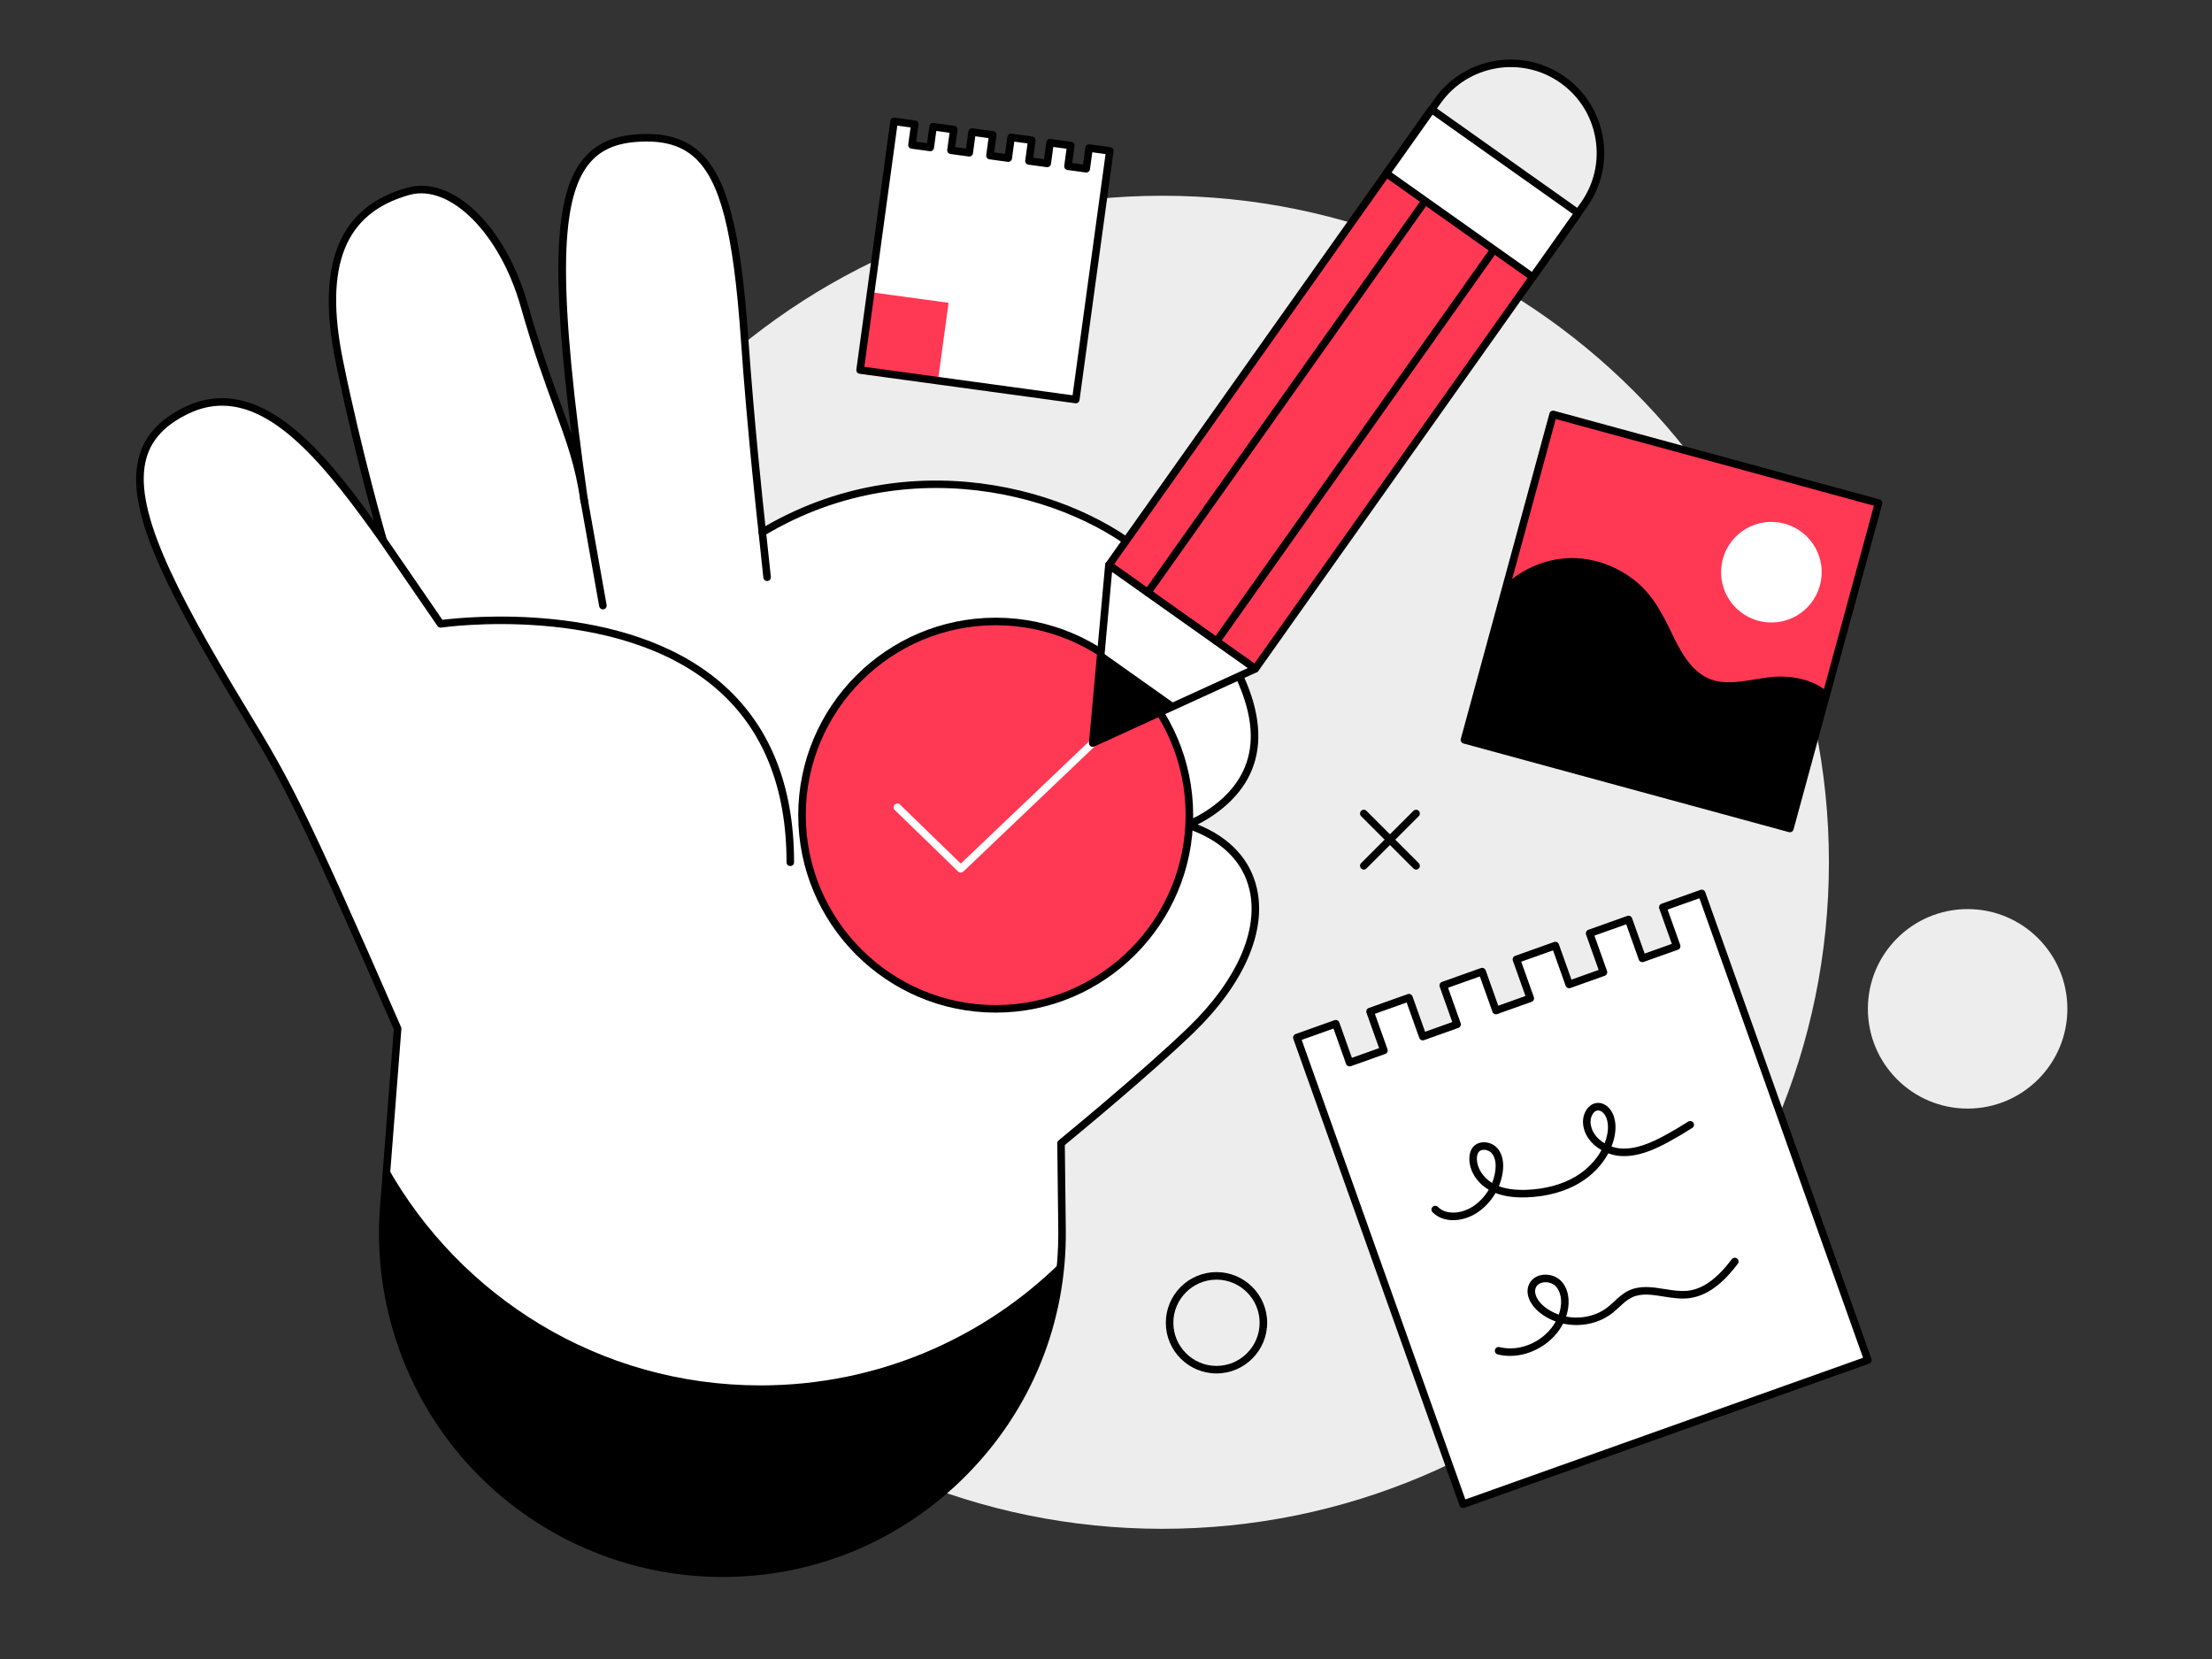 <?xml version="1.0" encoding="utf-8"?>
<svg xmlns="http://www.w3.org/2000/svg" fill="none" height="100%" overflow="visible" preserveAspectRatio="none" style="display: block;" viewBox="0 0 260 195" width="100%">
<rect x="0" y="0" width="260" height="195" fill="#333333" stroke="none"/>
<g id="image">
<g id="Group 6219">
<path d="M136.626 179.698C179.895 179.698 214.972 144.622 214.972 101.353C214.972 58.084 179.895 23.008 136.626 23.008C93.357 23.008 58.281 58.084 58.281 101.353C58.281 144.622 93.357 179.698 136.626 179.698Z" fill="#EDEDED" id="Vector"/>
<path d="M139.586 96.945C140.52 96.583 141.487 96.07 142.491 95.367C152.691 88.228 145.55 76.081 135.794 66.352C127.966 58.546 107.929 51.592 89.605 62.571C89.605 62.571 88.303 51.1 87.528 39.928C86.246 21.456 83.571 15.596 74.788 16.238C65.285 16.932 64.067 26.508 68.678 58.928C67.605 51.382 65.059 47.996 61.617 35.881C59.116 27.081 53.071 21.079 48.011 22.483C41.146 24.388 37.32 29.785 39.876 42.416C42.087 53.337 45.034 63.502 45.034 63.502C38.368 54.103 30.693 43.987 21.907 48.247C12.172 52.967 16.138 62.91 28.441 83.245C33.547 91.684 35.053 94.115 46.737 120.907L45.106 141.899C43.302 165.098 61.641 184.918 84.91 184.918C107.142 184.918 125.091 166.759 124.832 144.529L124.715 134.382C124.715 134.382 134.57 126.316 140.004 121.056C150.284 111.108 149.985 100.401 139.586 96.945ZM111.283 111.062C106.237 112.163 97.329 92.991 103.412 87.52C109.494 82.049 115.189 82.008 120.521 86.376C123.909 89.152 127.746 94.909 132.711 96.907C121.162 98.714 115.793 110.079 111.283 111.062Z" fill="white" id="Vector_2"/>
<path d="M84.91 185.361C73.696 185.361 62.897 180.64 55.281 172.409C47.664 164.178 43.795 153.045 44.664 141.864L46.287 120.983C34.744 94.519 33.218 91.997 28.179 83.667L28.062 83.474C19.115 68.686 14.603 59.531 16.383 53.515C17.099 51.094 18.843 49.241 21.713 47.849C30.457 43.61 38.097 53.069 43.926 61.184C42.92 57.505 40.991 50.157 39.442 42.504C37.108 30.97 39.872 24.282 47.893 22.056C53.218 20.577 59.439 26.596 62.043 35.76C63.535 41.01 64.883 44.684 65.966 47.637C66.4 48.821 66.799 49.908 67.162 50.963C64.742 31.61 65.183 22.867 68.525 18.719C69.947 16.955 71.985 15.999 74.755 15.796C77.965 15.561 80.301 16.181 82.104 17.744C85.418 20.618 87.062 26.829 87.969 39.898C88.629 49.394 89.68 59.216 89.969 61.843C108.086 51.392 128.149 58.103 136.106 66.038C141.824 71.74 148.505 80.093 147.861 87.504C147.576 90.786 145.855 93.553 142.745 95.73C142.091 96.187 141.43 96.581 140.769 96.907C144.56 98.437 146.959 101.017 147.734 104.419C148.894 109.507 146.189 115.687 140.312 121.374C135.312 126.214 126.476 133.508 125.16 134.589L125.275 144.524C125.402 155.395 121.262 165.639 113.62 173.371C105.978 181.103 95.782 185.361 84.91 185.361ZM26.1 47.684C24.79 47.684 23.459 47.987 22.1 48.646C19.466 49.923 17.874 51.598 17.233 53.766C15.555 59.438 20.211 68.786 28.82 83.016L28.936 83.209C34.006 91.588 35.536 94.117 47.144 120.73C47.173 120.797 47.185 120.869 47.179 120.942L45.547 141.933C44.684 153.029 48.372 163.638 55.931 171.807C63.489 179.976 73.781 184.475 84.91 184.475C95.543 184.475 105.516 180.31 112.99 172.748C120.465 165.186 124.513 155.166 124.39 144.534L124.272 134.387C124.27 134.252 124.33 134.124 124.434 134.039C124.532 133.959 134.337 125.924 139.696 120.738C145.345 115.271 147.96 109.395 146.871 104.616C146.099 101.23 143.532 98.723 139.446 97.365C139.269 97.306 139.148 97.142 139.143 96.956C139.138 96.769 139.252 96.599 139.426 96.532C140.358 96.171 141.304 95.657 142.237 95.004C145.122 92.985 146.717 90.436 146.979 87.427C147.458 81.91 143.375 74.537 135.481 66.666C127.633 58.84 107.697 52.247 89.832 62.951C89.704 63.028 89.544 63.035 89.408 62.968C89.273 62.901 89.181 62.771 89.165 62.621C89.151 62.506 87.853 51.013 87.086 39.959C86.197 27.154 84.638 21.113 81.524 18.414C79.91 17.015 77.777 16.464 74.82 16.68C72.273 16.866 70.492 17.691 69.215 19.275C65.666 23.68 65.639 34.41 69.117 58.866C69.151 59.108 68.983 59.333 68.74 59.367C68.499 59.402 68.274 59.233 68.24 58.991C67.639 54.771 66.588 51.906 65.134 47.942C64.046 44.976 62.691 41.284 61.191 36.002C58.763 27.459 52.905 21.584 48.129 22.91C40.54 25.016 38.055 31.186 40.31 42.329C42.492 53.107 45.43 63.277 45.459 63.379C45.52 63.586 45.421 63.807 45.226 63.901C45.032 63.995 44.797 63.934 44.673 63.758C38.635 55.245 32.643 47.684 26.1 47.684ZM110.846 111.552C108.411 111.552 105.761 108.107 104.018 104.705C100.823 98.472 99.487 90.454 103.115 87.191C109.155 81.757 115.106 81.368 120.801 86.033C121.959 86.982 123.158 88.261 124.428 89.615C126.883 92.235 129.667 95.204 132.876 96.496C133.061 96.571 133.174 96.76 133.151 96.958C133.129 97.156 132.976 97.314 132.779 97.345C125.714 98.45 121.064 103.15 117.328 106.926C115.022 109.256 113.2 111.097 111.377 111.495C111.201 111.533 111.024 111.552 110.846 111.552ZM112.755 83.671C109.805 83.671 106.806 85.063 103.708 87.85C100.412 90.814 101.766 98.369 104.806 104.301C106.935 108.454 109.499 110.998 111.188 110.629C112.755 110.288 114.582 108.441 116.698 106.302C120.098 102.867 124.674 98.241 131.294 96.729C128.443 95.194 125.983 92.571 123.781 90.221C122.532 88.889 121.353 87.631 120.24 86.719C117.762 84.688 115.276 83.671 112.755 83.671Z" fill="black" id="Vector_3"/>
<path d="M89.388 162.84C70.415 162.84 54.048 152.373 45.481 137.065L45.106 141.898C43.302 165.098 61.641 184.918 84.91 184.918C105.852 184.918 122.992 168.803 124.694 148.352C115.62 157.305 103.158 162.84 89.388 162.84Z" fill="black" id="Vector_4"/>
<path d="M92.892 101.797C92.648 101.797 92.45 101.598 92.45 101.354C92.45 92.529 89.662 85.654 84.163 80.92C72.431 70.817 52.06 73.738 51.855 73.768C51.689 73.793 51.52 73.721 51.424 73.581L44.669 63.753C44.531 63.552 44.582 63.276 44.783 63.138C44.984 62.999 45.26 63.05 45.399 63.252L52.001 72.855C54.513 72.538 73.454 70.532 84.739 80.246C90.443 85.156 93.335 92.258 93.335 101.354C93.335 101.598 93.137 101.797 92.892 101.797Z" fill="black" id="Vector_5"/>
<path d="M70.864 71.628C70.653 71.628 70.467 71.477 70.428 71.263L68.194 58.689C68.152 58.448 68.312 58.218 68.553 58.175C68.794 58.133 69.024 58.293 69.067 58.534L71.301 71.108C71.343 71.348 71.183 71.579 70.942 71.621C70.916 71.626 70.89 71.628 70.864 71.628Z" fill="black" id="Vector_6"/>
<path d="M90.165 68.295C89.942 68.295 89.75 68.126 89.726 67.898L89.164 62.618C89.138 62.375 89.314 62.157 89.557 62.131C89.799 62.104 90.019 62.281 90.044 62.525L90.606 67.805C90.633 68.048 90.456 68.266 90.213 68.292C90.197 68.294 90.181 68.295 90.165 68.295Z" fill="black" id="Vector_7"/>
<path d="M139.585 97.388C139.583 97.388 132.708 97.35 132.708 97.35C132.463 97.349 132.266 97.15 132.267 96.905C132.269 96.66 132.494 96.469 132.713 96.464L139.588 96.502C139.832 96.503 140.03 96.702 140.028 96.947C140.027 97.191 139.829 97.388 139.585 97.388Z" fill="black" id="Vector_8"/>
<path d="M117.036 118.58C129.61 118.58 139.803 108.387 139.803 95.813C139.803 83.239 129.61 73.046 117.036 73.046C104.462 73.046 94.269 83.239 94.269 95.813C94.269 108.387 104.462 118.58 117.036 118.58Z" fill="#FF3854" id="Vector_9"/>
<path d="M117.036 119.023C104.238 119.023 93.826 108.611 93.826 95.813C93.826 83.015 104.238 72.603 117.036 72.603C129.834 72.603 140.246 83.015 140.246 95.813C140.246 108.611 129.834 119.023 117.036 119.023ZM117.036 73.489C104.726 73.489 94.712 83.503 94.712 95.813C94.712 108.123 104.726 118.137 117.036 118.137C129.346 118.137 139.36 108.123 139.36 95.813C139.36 83.504 129.346 73.489 117.036 73.489Z" fill="black" id="Vector_10"/>
<path d="M112.926 102.566C112.815 102.566 112.704 102.524 112.618 102.441L105.176 95.209C105 95.038 104.996 94.758 105.167 94.583C105.338 94.407 105.618 94.403 105.793 94.574L112.93 101.508L128.133 87.024C128.309 86.856 128.59 86.862 128.759 87.039C128.928 87.216 128.921 87.497 128.744 87.665L113.232 102.444C113.146 102.525 113.036 102.566 112.926 102.566Z" fill="white" id="Vector_11"/>
<path d="M168.282 12.859L130.34 66.42L147.546 78.609L185.489 25.048L168.282 12.859Z" fill="#FF3854" id="Vector_12"/>
<path d="M147.547 79.052C147.455 79.052 147.366 79.024 147.29 78.971L130.084 66.782C129.988 66.714 129.923 66.611 129.903 66.495C129.883 66.379 129.91 66.26 129.978 66.164L167.921 12.602C167.989 12.507 168.092 12.442 168.208 12.422C168.322 12.401 168.442 12.429 168.538 12.497L185.745 24.686C185.944 24.827 185.991 25.104 185.85 25.303L147.908 78.865C147.84 78.961 147.737 79.026 147.621 79.046C147.596 79.05 147.571 79.052 147.547 79.052ZM130.957 66.315L147.441 77.992L184.871 25.153L168.388 13.476L130.957 66.315Z" fill="black" id="Vector_13"/>
<path d="M147.547 78.609L128.439 87.344L130.34 66.42L147.547 78.609Z" fill="white" id="Vector_14"/>
<path d="M128.439 87.787C128.348 87.787 128.259 87.76 128.183 87.705C128.054 87.614 127.983 87.461 127.997 87.304L129.899 66.38C129.913 66.223 130.011 66.085 130.155 66.018C130.297 65.952 130.467 65.967 130.596 66.059L147.803 78.248C147.932 78.34 148.003 78.493 147.988 78.651C147.973 78.809 147.875 78.947 147.731 79.012L128.623 87.747C128.564 87.774 128.501 87.787 128.439 87.787ZM130.712 67.227L128.949 86.624L146.663 78.526L130.712 67.227Z" fill="black" id="Vector_15"/>
<path d="M128.439 87.344L129.416 76.591L138.259 82.855L128.439 87.344Z" fill="black" id="Vector_16"/>
<path d="M142.987 75.823C142.898 75.823 142.809 75.797 142.731 75.742C142.532 75.6 142.484 75.324 142.626 75.124L177.256 26.238C177.398 26.038 177.675 25.991 177.874 26.132C178.073 26.274 178.121 26.55 177.979 26.75L143.349 75.636C143.262 75.758 143.125 75.823 142.987 75.823Z" fill="black" id="Vector_17"/>
<path d="M134.899 70.094C134.81 70.094 134.721 70.067 134.643 70.012C134.444 69.871 134.396 69.594 134.538 69.394L169.169 20.508C169.311 20.308 169.587 20.261 169.786 20.402C169.986 20.544 170.033 20.82 169.892 21.02L135.261 69.906C135.174 70.028 135.037 70.094 134.899 70.094Z" fill="black" id="Vector_18"/>
<path d="M182.177 29.723L186.176 24.077C189.542 19.326 188.419 12.745 183.667 9.379C178.916 6.013 172.335 7.136 168.969 11.888L164.97 17.534L182.177 29.723Z" fill="#EDEDED" id="Vector_19"/>
<path d="M182.177 30.166C182.088 30.166 181.999 30.139 181.921 30.084L164.714 17.895C164.618 17.827 164.553 17.724 164.534 17.608C164.514 17.492 164.541 17.373 164.609 17.277L168.608 11.632C172.109 6.689 178.98 5.515 183.924 9.018C186.318 10.714 187.909 13.241 188.403 16.134C188.896 19.027 188.234 21.939 186.538 24.333L182.539 29.979C182.452 30.101 182.315 30.166 182.177 30.166ZM165.588 17.428L182.072 29.105L185.815 23.821C187.374 21.619 187.983 18.942 187.529 16.283C187.075 13.624 185.613 11.3 183.412 9.741C178.866 6.521 172.551 7.6 169.331 12.144L165.588 17.428Z" fill="black" id="Vector_20"/>
<path d="M162.954 20.38L180.161 32.569L185.489 25.048L168.282 12.859L162.954 20.38Z" fill="white" id="Vector_21"/>
<path d="M180.161 33.011C180.07 33.011 179.98 32.983 179.905 32.93L162.699 20.741C162.499 20.599 162.452 20.323 162.593 20.123L167.921 12.602C167.989 12.507 168.092 12.442 168.208 12.422C168.322 12.401 168.442 12.429 168.538 12.497L185.744 24.686C185.944 24.827 185.991 25.104 185.85 25.303L180.522 32.824C180.454 32.92 180.351 32.985 180.235 33.005C180.211 33.009 180.186 33.011 180.161 33.011ZM163.572 20.274L180.056 31.951L184.871 25.153L168.387 13.476L163.572 20.274Z" fill="black" id="Vector_22"/>
<path d="M195.447 106.642L197.075 111.214L193.044 112.649L191.416 108.078L186.845 109.706L188.472 114.277L184.442 115.713L182.814 111.141L178.242 112.769L179.87 117.341L175.839 118.776L174.211 114.205L169.64 115.833L171.268 120.404L167.237 121.839L165.609 117.268L161.038 118.896L162.666 123.467L158.635 124.903L157.007 120.332L152.435 121.96L154.063 126.531L171.969 176.81L219.552 159.864L201.646 109.585L200.018 105.014L195.447 106.642Z" fill="white" id="Vector_23"/>
<path d="M171.969 177.253C171.904 177.253 171.839 177.238 171.779 177.21C171.673 177.159 171.591 177.069 171.552 176.958L152.018 122.108C151.979 121.998 151.985 121.876 152.035 121.77C152.086 121.663 152.176 121.582 152.287 121.542L156.858 119.914C157.09 119.832 157.343 119.953 157.424 120.183L158.904 124.337L162.1 123.199L160.621 119.045C160.581 118.934 160.587 118.812 160.638 118.706C160.688 118.6 160.779 118.518 160.89 118.479L165.461 116.851C165.693 116.769 165.945 116.889 166.027 117.12L167.506 121.274L170.702 120.135L169.223 115.981C169.183 115.871 169.19 115.749 169.24 115.643C169.291 115.536 169.381 115.455 169.492 115.415L174.063 113.787C174.295 113.706 174.547 113.826 174.629 114.056L176.108 118.21L179.305 117.072L177.825 112.918C177.786 112.807 177.792 112.685 177.842 112.579C177.893 112.473 177.983 112.391 178.094 112.352L182.665 110.724C182.897 110.642 183.15 110.762 183.231 110.993L184.711 115.146L187.907 114.008L186.428 109.854C186.388 109.744 186.394 109.622 186.445 109.516C186.495 109.409 186.585 109.328 186.696 109.288L191.268 107.66C191.499 107.578 191.752 107.699 191.834 107.929L193.313 112.083L196.509 110.945L195.03 106.791C194.948 106.56 195.068 106.307 195.299 106.225L199.87 104.597C199.98 104.557 200.102 104.564 200.208 104.614C200.315 104.664 200.396 104.755 200.436 104.866L219.969 159.716C220.009 159.826 220.003 159.948 219.952 160.054C219.902 160.16 219.812 160.242 219.701 160.281L172.117 177.227C172.07 177.244 172.019 177.253 171.969 177.253ZM153.001 122.228L172.238 176.244L218.986 159.595L199.75 105.58L196.013 106.911L197.493 111.065C197.575 111.295 197.454 111.549 197.224 111.631L193.193 113.066C193.082 113.105 192.96 113.1 192.854 113.049C192.748 112.999 192.667 112.908 192.627 112.798L191.147 108.643L187.411 109.974L188.89 114.128C188.972 114.359 188.852 114.612 188.621 114.694L184.591 116.13C184.48 116.169 184.358 116.163 184.252 116.113C184.146 116.062 184.064 115.972 184.025 115.861L182.545 111.707L178.808 113.038L180.288 117.192C180.37 117.422 180.25 117.676 180.019 117.758L175.988 119.193C175.878 119.233 175.756 119.227 175.65 119.176C175.544 119.126 175.462 119.035 175.422 118.924L173.943 114.77L170.206 116.101L171.686 120.255C171.768 120.486 171.647 120.739 171.417 120.821L167.386 122.257C167.276 122.296 167.153 122.29 167.048 122.24C166.941 122.189 166.86 122.099 166.82 121.988L165.341 117.834L161.604 119.165L163.083 123.319C163.123 123.429 163.117 123.551 163.066 123.657C163.016 123.764 162.926 123.845 162.815 123.885L158.784 125.32C158.554 125.402 158.3 125.282 158.218 125.051L156.738 120.897L153.001 122.228Z" fill="black" id="Vector_24"/>
<path d="M182.552 48.71L172.133 86.963L210.386 97.382L220.805 59.129L182.552 48.71Z" fill="#FF3854" id="Vector_25"/>
<path d="M214.703 81.532L214.739 81.281C213.361 80.104 211.533 79.613 209.725 79.53C207.17 79.414 204.596 80.495 202.071 80.11C199.288 79.686 197.778 77.084 196.65 74.736C195.466 72.273 194.324 69.959 192.159 68.233C190.357 66.797 188.16 65.882 185.87 65.65C182.696 65.328 179.534 66.452 177.153 68.532L172.133 86.963L210.386 97.381L214.703 81.532Z" fill="black" id="Vector_26"/>
<path d="M210.386 97.825C210.347 97.825 210.308 97.82 210.27 97.809L172.017 87.39C171.781 87.326 171.641 87.082 171.706 86.846L182.124 48.593C182.155 48.48 182.23 48.384 182.332 48.325C182.433 48.267 182.554 48.251 182.668 48.282L220.921 58.701C221.157 58.766 221.297 59.009 221.232 59.245L210.813 97.498C210.783 97.612 210.708 97.708 210.606 97.766C210.539 97.805 210.463 97.825 210.386 97.825ZM172.677 86.652L210.075 96.838L220.261 59.44L182.863 49.254L172.677 86.652Z" fill="black" id="Vector_27"/>
<path d="M213.915 68.81C213.056 71.962 209.806 73.82 206.655 72.962C203.504 72.104 201.645 68.853 202.503 65.702C203.361 62.551 206.612 60.692 209.763 61.55C212.914 62.409 214.773 65.659 213.915 68.81Z" fill="white" id="Vector_28"/>
<path d="M170.799 143.421C169.908 143.421 169.044 143.145 168.383 142.488C168.209 142.315 168.208 142.035 168.381 141.861C168.554 141.688 168.834 141.687 169.007 141.86C170.053 142.899 171.91 142.61 173.126 141.809C173.888 141.307 174.525 140.625 174.986 139.839C173.552 139.001 172.663 137.547 172.71 136.097C172.726 135.613 172.849 135.211 173.075 134.903C173.36 134.517 173.806 134.29 174.332 134.265C174.95 134.237 175.588 134.497 175.99 134.947C176.72 135.766 176.747 136.903 176.641 137.713C176.564 138.302 176.407 138.879 176.179 139.427C177.067 139.761 178.145 139.9 179.454 139.851C181.634 139.769 183.618 139.23 185.192 138.293C186.507 137.51 187.568 136.419 188.239 135.186C187.049 134.502 186.121 133.357 186.066 131.936C186.04 131.276 186.286 130.591 186.708 130.148C187.024 129.817 187.416 129.639 187.841 129.636C188.776 129.636 189.398 130.427 189.651 131.107C189.965 131.949 189.966 132.968 189.656 134.056C189.588 134.294 189.508 134.53 189.415 134.762C189.763 134.884 190.122 134.961 190.474 134.989C192.305 135.133 194.139 134.294 195.689 133.454C196.617 132.952 197.54 132.406 198.43 131.834C198.635 131.702 198.91 131.761 199.042 131.967C199.174 132.173 199.115 132.447 198.909 132.579C198 133.163 197.059 133.72 196.11 134.233C194.447 135.134 192.467 136.034 190.404 135.872C189.952 135.836 189.489 135.731 189.041 135.564C188.295 136.954 187.112 138.181 185.645 139.055C183.945 140.067 181.815 140.648 179.487 140.736C178.021 140.791 176.802 140.623 175.786 140.225C175.253 141.153 174.509 141.96 173.613 142.549C172.801 143.083 171.784 143.421 170.799 143.421ZM174.428 135.149C174.409 135.149 174.392 135.149 174.373 135.15C174.194 135.158 173.947 135.214 173.789 135.428C173.671 135.589 173.606 135.824 173.596 136.126C173.56 137.218 174.271 138.37 175.38 139.043C175.568 138.58 175.698 138.094 175.763 137.598C175.83 137.085 175.862 136.136 175.328 135.537C175.115 135.298 174.767 135.149 174.428 135.149ZM187.853 130.522C187.666 130.523 187.498 130.603 187.349 130.759C187.094 131.026 186.935 131.485 186.951 131.902C186.992 132.973 187.694 133.845 188.61 134.388C188.684 134.199 188.749 134.007 188.804 133.813C188.984 133.182 189.133 132.254 188.821 131.416C188.66 130.984 188.289 130.522 187.853 130.522Z" fill="black" id="Vector_29"/>
<path d="M177.491 159.374C177.005 159.374 176.518 159.318 176.041 159.199C175.804 159.14 175.659 158.9 175.719 158.662C175.778 158.425 176.018 158.28 176.255 158.339C178.782 158.969 181.619 157.587 182.863 155.33C182.148 155.074 181.477 154.702 180.89 154.212C180.005 153.474 179.17 152.177 179.73 150.95C179.991 150.378 180.535 149.981 181.224 149.86C182.043 149.718 182.924 149.988 183.472 150.549C184.318 151.414 184.593 152.826 184.208 154.326C184.171 154.47 184.129 154.612 184.082 154.752C185.781 155.079 187.624 154.709 188.988 153.631C189.248 153.426 189.493 153.199 189.738 152.972C190.237 152.509 190.753 152.03 191.402 151.714C192.762 151.051 194.237 151.288 195.663 151.516C196.58 151.663 197.528 151.815 198.406 151.712C200.155 151.506 201.791 150.33 203.556 148.011C203.704 147.817 203.982 147.779 204.176 147.927C204.371 148.075 204.409 148.353 204.261 148.548C203.052 150.135 201.142 152.282 198.509 152.592C197.509 152.71 196.499 152.547 195.523 152.391C194.173 152.174 192.898 151.97 191.791 152.51C191.26 152.769 190.813 153.183 190.34 153.622C190.078 153.864 189.816 154.107 189.538 154.327C187.925 155.6 185.727 156.013 183.731 155.578C182.568 157.836 180.031 159.374 177.491 159.374ZM181.664 150.709C181.568 150.709 181.471 150.717 181.376 150.733C181.143 150.774 180.725 150.904 180.535 151.318C180.205 152.041 180.761 152.951 181.457 153.532C181.982 153.969 182.584 154.299 183.224 154.522C183.272 154.386 183.314 154.247 183.35 154.106C183.657 152.908 183.466 151.81 182.839 151.168C182.556 150.878 182.109 150.709 181.664 150.709Z" fill="black" id="Vector_30"/>
<path d="M128.01 17.4L127.677 19.836L125.529 19.542L125.863 17.106L123.426 16.773L123.093 19.209L120.946 18.916L121.278 16.48L118.842 16.147L118.51 18.583L116.361 18.289L116.695 15.853L114.259 15.52L113.926 17.956L111.778 17.662L112.111 15.226L109.675 14.893L109.342 17.329L107.194 17.036L107.527 14.6L105.091 14.267L104.758 16.703L101.095 43.495L126.451 46.961L130.113 20.169L130.446 17.733L128.01 17.4Z" fill="white" id="Vector_31"/>
<path d="M102.346 34.343L101.095 43.495L110.246 44.746L111.497 35.594L102.346 34.343Z" fill="#FF3854" id="Vector_32"/>
<path d="M126.45 47.404C126.43 47.404 126.411 47.403 126.39 47.4L101.035 43.934C100.792 43.901 100.623 43.677 100.656 43.435L104.652 14.207C104.685 13.964 104.902 13.794 105.151 13.828L107.587 14.161C107.829 14.194 107.999 14.418 107.965 14.66L107.692 16.657L108.962 16.831L109.236 14.833C109.268 14.591 109.49 14.42 109.735 14.455L112.17 14.788C112.413 14.821 112.583 15.044 112.549 15.287L112.276 17.284L113.546 17.457L113.82 15.46C113.852 15.218 114.074 15.047 114.319 15.081L116.754 15.414C116.997 15.447 117.166 15.671 117.133 15.913L116.86 17.91L118.13 18.084L118.404 16.087C118.419 15.97 118.481 15.865 118.574 15.794C118.668 15.723 118.784 15.692 118.902 15.708L121.338 16.041C121.581 16.074 121.75 16.297 121.717 16.54L121.444 18.537L122.714 18.711L122.987 16.714C123.003 16.597 123.065 16.492 123.159 16.421C123.252 16.35 123.368 16.319 123.486 16.334L125.922 16.668C126.164 16.701 126.334 16.924 126.301 17.166L126.028 19.164L127.298 19.337L127.571 17.34C127.587 17.224 127.649 17.119 127.742 17.047C127.836 16.977 127.953 16.945 128.07 16.961L130.506 17.294C130.622 17.31 130.728 17.372 130.799 17.465C130.87 17.559 130.901 17.677 130.885 17.793L126.889 47.021C126.873 47.138 126.812 47.243 126.718 47.314C126.641 47.373 126.547 47.404 126.45 47.404ZM101.594 43.116L126.071 46.462L129.947 18.112L128.389 17.899L128.116 19.896C128.1 20.012 128.039 20.118 127.945 20.189C127.852 20.26 127.735 20.291 127.617 20.275L125.469 19.981C125.227 19.948 125.057 19.725 125.09 19.483L125.363 17.485L123.805 17.272L123.532 19.269C123.516 19.386 123.455 19.491 123.361 19.562C123.268 19.633 123.15 19.663 123.033 19.648L120.885 19.355C120.643 19.322 120.473 19.098 120.507 18.856L120.779 16.859L119.221 16.646L118.948 18.643C118.932 18.759 118.871 18.864 118.777 18.936C118.684 19.006 118.568 19.037 118.449 19.022L116.301 18.728C116.059 18.695 115.889 18.471 115.923 18.229L116.195 16.232L114.637 16.019L114.364 18.016C114.331 18.258 114.111 18.428 113.865 18.395L111.717 18.101C111.475 18.068 111.305 17.845 111.339 17.602L111.612 15.605L110.054 15.392L109.78 17.389C109.747 17.631 109.527 17.801 109.281 17.768L107.133 17.475C107.017 17.459 106.912 17.397 106.841 17.304C106.77 17.21 106.739 17.092 106.755 16.976L107.028 14.979L105.47 14.766L101.594 43.116Z" fill="black" id="Vector_33"/>
<path d="M231.276 130.303C237.751 130.303 243 125.054 243 118.579C243 112.104 237.751 106.855 231.276 106.855C224.801 106.855 219.552 112.104 219.552 118.579C219.552 125.054 224.801 130.303 231.276 130.303Z" fill="#EDEDED" id="Vector_34"/>
<path d="M166.447 102.209C166.334 102.209 166.22 102.165 166.134 102.079L159.989 95.935C159.816 95.762 159.816 95.481 159.989 95.308C160.162 95.135 160.443 95.135 160.616 95.308L166.76 101.452C166.933 101.625 166.933 101.906 166.76 102.079C166.674 102.165 166.56 102.209 166.447 102.209Z" fill="black" id="Vector_35"/>
<path d="M160.302 102.209C160.189 102.209 160.076 102.165 159.989 102.079C159.816 101.906 159.816 101.625 159.989 101.452L166.134 95.308C166.307 95.135 166.587 95.135 166.76 95.308C166.933 95.481 166.933 95.762 166.76 95.935L160.616 102.079C160.529 102.165 160.416 102.209 160.302 102.209Z" fill="black" id="Vector_36"/>
<path d="M142.987 161.435C139.703 161.435 137.032 158.763 137.032 155.479C137.032 152.195 139.703 149.523 142.987 149.523C146.271 149.523 148.943 152.195 148.943 155.479C148.943 158.763 146.271 161.435 142.987 161.435ZM142.987 150.409C140.192 150.409 137.917 152.683 137.917 155.479C137.917 158.274 140.192 160.549 142.987 160.549C145.783 160.549 148.057 158.274 148.057 155.479C148.057 152.683 145.783 150.409 142.987 150.409Z" fill="black" id="Vector_37"/>
</g>
</g>
</svg>